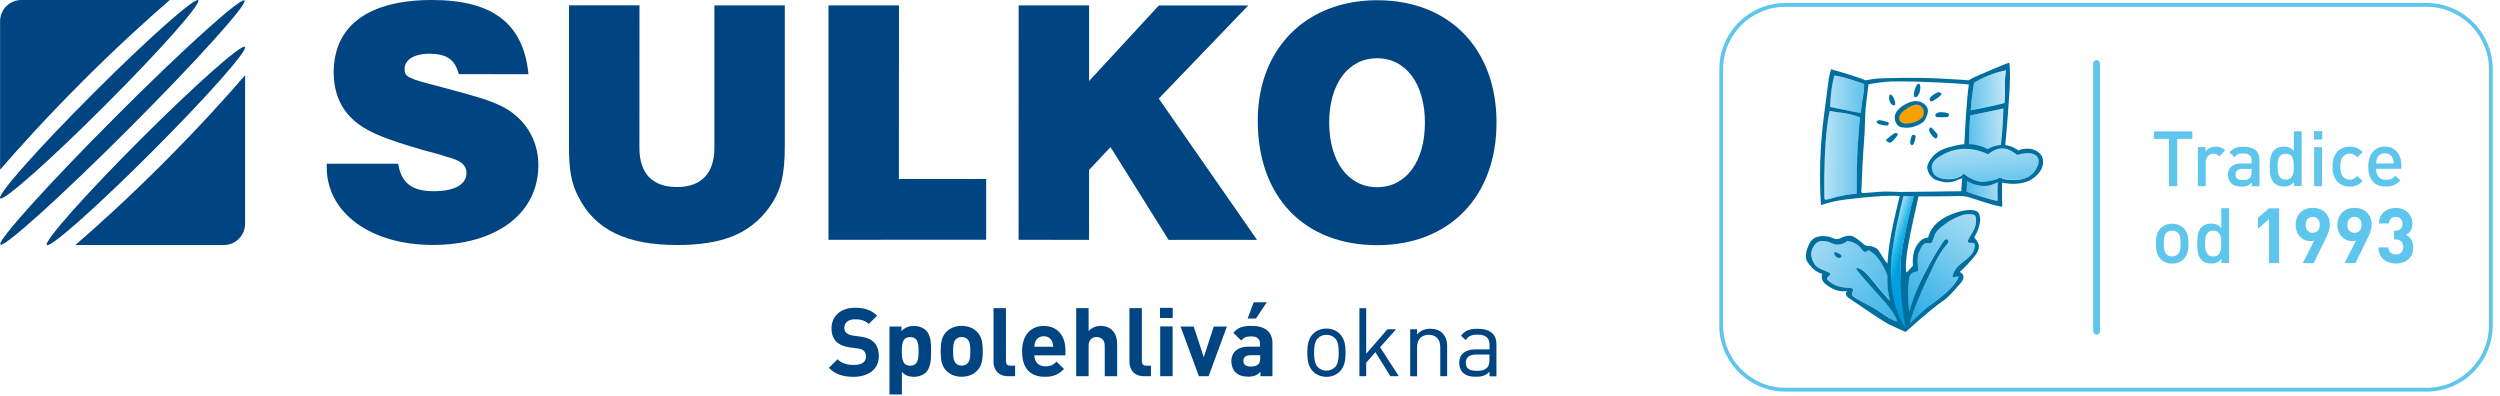 <?xml version="1.0" encoding="utf-8"?>
<!-- Generator: Adobe Illustrator 23.0.2, SVG Export Plug-In . SVG Version: 6.00 Build 0)  -->
<svg version="1.1" id="Layer_1" xmlns="http://www.w3.org/2000/svg" xmlns:xlink="http://www.w3.org/1999/xlink" x="0px" y="0px"
	 viewBox="0 0 316 50" style="enable-background:new 0 0 316 50;" xml:space="preserve">
<style type="text/css">
	.Arched_x0020_Green{fill:url(#SVGID_1_);stroke:#FFFFFF;stroke-width:0.25;stroke-miterlimit:1;}
	.st0{fill:#004481;}
	.st1{fill:#5EC5ED;}
	.st2{clip-path:url(#SVGID_3_);}
	.st3{clip-path:url(#SVGID_5_);fill:url(#SVGID_6_);}
	.st4{clip-path:url(#SVGID_8_);}
	.st5{clip-path:url(#SVGID_10_);fill:url(#SVGID_11_);}
	.st6{clip-path:url(#SVGID_13_);}
	.st7{clip-path:url(#SVGID_15_);fill:url(#SVGID_16_);}
	.st8{clip-path:url(#SVGID_18_);}
	.st9{clip-path:url(#SVGID_20_);fill:url(#SVGID_21_);}
	.st10{clip-path:url(#SVGID_23_);}
	.st11{clip-path:url(#SVGID_25_);fill:url(#SVGID_26_);}
	.st12{clip-path:url(#SVGID_28_);}
	.st13{clip-path:url(#SVGID_30_);fill:url(#SVGID_31_);}
	.st14{clip-path:url(#SVGID_33_);}
	.st15{clip-path:url(#SVGID_35_);fill:url(#SVGID_36_);}
	.st16{fill:#006F9F;}
	.st17{fill:#F5A200;}
	.st18{clip-path:url(#SVGID_38_);}
	.st19{clip-path:url(#SVGID_40_);fill:url(#SVGID_41_);}
</style>
<linearGradient id="SVGID_1_" gradientUnits="userSpaceOnUse" x1="-139.64" y1="445.945" x2="-138.933" y2="445.238">
	<stop  offset="0" style="stop-color:#259E2E"/>
	<stop  offset="0.983" style="stop-color:#1C381D"/>
</linearGradient>
<g>
	<g>
		<path class="st0" d="M57.99,9.37c-0.49-1.86-1.51-2.58-3.78-2.58c-1.82,0-3.07,0.76-3.07,1.91c0,1.02,0.31,1.2,4.67,2.31
			c4.81,1.29,5.97,1.64,7.57,2.4c2.94,1.47,4.67,4.22,4.67,7.47c0,6.09-5.3,10.08-13.35,10.08c-7.84,0-13.4-4.05-13.4-9.82l0-0.44
			h9.03c0.4,2.44,1.74,3.47,4.49,3.47c2.63,0,4.14-0.84,4.14-2.31c0-0.84-0.49-1.38-1.65-1.78c-0.14-0.05-0.22-0.09-0.36-0.13
			l-0.49-0.13c-1.25-0.4-0.18-0.09-3.25-0.93c-4.4-1.29-6.41-2.09-7.96-3.25c-2.05-1.55-3.07-3.73-3.07-6.49
			C42.18,3.24,46.59,0,54.61,0c7.7,0,11.57,3.02,12.19,9.38L57.99,9.37"/>
		<path class="st0" d="M99.2,18.4c0,3.78-0.49,5.78-2,7.86c-2.4,3.29-5.92,4.71-11.62,4.71c-6.36,0-10.33-1.91-12.42-6
			c-0.93-1.73-1.25-3.42-1.24-6.57l0-17.73l8.91,0l-0.01,17.99c0,3.29,1.65,4.98,4.76,4.98c3.07,0,4.72-1.73,4.72-4.97l0-17.99
			l8.9,0L99.2,18.4"/>
		<polyline class="st0" points="113.62,22.63 124.65,22.62 124.65,30.3 104.72,30.31 104.72,0.68 113.63,0.68 113.62,22.63 		"/>
		<polyline class="st0" points="137.65,30.32 128.75,30.31 128.76,0.68 137.66,0.68 137.66,10.24 146.48,0.69 157.78,0.69 
			146.47,12.46 158.89,30.32 147.71,30.32 140.37,18.59 137.66,21.48 137.65,30.32 		"/>
		<path class="st0" d="M168.01,15.48c0,4.93,2.4,8.18,6.05,8.18c3.65,0,6.05-3.2,6.05-8.17c0-4.89-2.4-8.13-6.05-8.13
			C170.42,7.36,168.01,10.6,168.01,15.48 M189.16,15.49c0,9.37-5.97,15.5-15.09,15.5c-9.21-0.01-15.09-6.09-15.09-15.73
			c0-9.11,6.1-15.23,15.09-15.23C183.2,0.03,189.16,6.16,189.16,15.49z"/>
		<path class="st0" d="M20.61,20.64c-4.24,4.24-8.28,7.92-11.08,10.33h18.77c1.48,0,2.68-1.21,2.68-2.7V9.51
			C28.57,12.31,24.87,16.38,20.61,20.64"/>
		<path class="st0" d="M10.38,10.33C14.62,6.09,18.66,2.41,21.46,0H2.69C1.21,0,0.01,1.21,0.01,2.69v18.76
			C2.42,18.66,6.12,14.59,10.38,10.33"/>
		<path class="st0" d="M16.27,16.28C7.75,24.8,0.49,31.35,0.05,30.91c-0.44-0.44,6.11-7.7,14.63-16.22
			C23.19,6.16,30.46-0.38,30.9,0.06C31.34,0.5,24.79,7.76,16.27,16.28"/>
		<path class="st0" d="M19.19,19.2C12.28,26.11,6.34,31.38,5.92,30.97c-0.41-0.42,4.85-6.36,11.77-13.27
			C24.6,10.78,30.54,5.52,30.96,5.93C31.37,6.35,26.1,12.29,19.19,19.2"/>
		<path class="st0" d="M13.29,13.3C6.38,20.22,0.44,25.48,0.02,25.07c-0.42-0.42,4.85-6.36,11.77-13.27
			C18.7,4.89,24.65-0.38,25.06,0.03C25.47,0.45,20.21,6.39,13.29,13.3"/>
		<path class="st0" d="M107.91,47.63c-1.3,0-2.29-0.28-3.14-1.13l1.09-1.09c0.54,0.54,1.28,0.72,2.08,0.72
			c0.99,0,1.52-0.37,1.52-1.06c0-0.3-0.09-0.56-0.27-0.72c-0.17-0.16-0.36-0.24-0.76-0.3l-1.04-0.14c-0.74-0.11-1.28-0.34-1.67-0.71
			c-0.41-0.41-0.62-0.97-0.62-1.69c0-1.53,1.13-2.61,2.99-2.61c1.18,0,2.04,0.29,2.78,1l-1.06,1.05c-0.54-0.52-1.19-0.59-1.76-0.59
			c-0.89,0-1.33,0.49-1.33,1.09c0,0.22,0.07,0.45,0.25,0.62c0.17,0.16,0.45,0.29,0.8,0.34l1.01,0.14c0.78,0.11,1.28,0.33,1.64,0.66
			c0.46,0.44,0.66,1.06,0.66,1.82C111.1,46.68,109.71,47.63,107.91,47.63"/>
		<path class="st0" d="M115.05,42.61c-0.94,0-1.06,0.77-1.06,1.8c0,1.03,0.12,1.81,1.06,1.81c0.94,0,1.06-0.78,1.06-1.81
			C116.12,43.38,116,42.61,115.05,42.61 M117.05,47.06c-0.35,0.35-0.92,0.57-1.53,0.57c-0.64,0-1.11-0.17-1.52-0.63v2.86h-1.57
			v-8.59h1.52v0.59c0.44-0.48,0.91-0.66,1.57-0.66c0.61,0,1.18,0.22,1.53,0.57c0.63,0.63,0.64,1.7,0.64,2.64
			C117.69,45.35,117.67,46.43,117.05,47.06z"/>
		<path class="st0" d="M122.29,42.88c-0.18-0.18-0.42-0.28-0.74-0.28c-0.31,0-0.54,0.1-0.72,0.28c-0.33,0.33-0.36,0.87-0.36,1.52
			c0,0.65,0.04,1.21,0.36,1.53c0.18,0.18,0.41,0.28,0.72,0.28c0.31,0,0.56-0.1,0.74-0.28c0.33-0.33,0.36-0.88,0.36-1.53
			C122.65,43.75,122.62,43.21,122.29,42.88 M123.51,46.85c-0.39,0.41-1.03,0.77-1.96,0.77c-0.93,0-1.56-0.36-1.94-0.77
			c-0.57-0.59-0.71-1.3-0.71-2.45c0-1.14,0.14-1.85,0.71-2.44c0.39-0.41,1.01-0.77,1.94-0.77c0.93,0,1.57,0.36,1.96,0.77
			c0.57,0.59,0.71,1.3,0.71,2.44C124.22,45.55,124.08,46.26,123.51,46.85z"/>
		<path class="st0" d="M127.41,47.55c-1.29,0-1.83-0.91-1.83-1.8v-6.8h1.57v6.7c0,0.37,0.16,0.57,0.56,0.57h0.6v1.33H127.41"/>
		<path class="st0" d="M132.98,43.15c-0.17-0.37-0.52-0.65-1.05-0.65c-0.53,0-0.88,0.28-1.05,0.65c-0.1,0.23-0.13,0.4-0.14,0.68
			h2.39C133.11,43.55,133.08,43.38,132.98,43.15 M130.74,44.9c0,0.81,0.5,1.4,1.38,1.4c0.69,0,1.03-0.19,1.42-0.59l0.95,0.93
			c-0.64,0.64-1.26,0.99-2.39,0.99c-1.49,0-2.91-0.68-2.91-3.22c0-2.05,1.11-3.21,2.74-3.21c1.75,0,2.74,1.28,2.74,3.01v0.7H130.74z
			"/>
		<path class="st0" d="M139.64,47.55v-3.84c0-0.83-0.53-1.11-1.03-1.11c-0.5,0-1.01,0.29-1.01,1.11v3.84h-1.57v-8.6h1.57v2.89
			c0.42-0.43,0.95-0.65,1.51-0.65c1.38,0,2.1,0.97,2.1,2.29v4.07H139.64"/>
		<path class="st0" d="M144.59,47.55c-1.29,0-1.83-0.91-1.83-1.8v-6.8h1.57v6.7c0,0.37,0.16,0.57,0.55,0.57h0.6v1.33H144.59"/>
		<path class="st0" d="M148.22,47.55h-1.57v-6.29h1.57V47.55z M148.23,40.19h-1.61v-1.28h1.61V40.19z"/>
		<polyline class="st0" points="152.77,47.55 151.54,47.55 149.22,41.27 150.88,41.27 152.16,45.15 153.42,41.27 155.08,41.27 
			152.77,47.55 		"/>
		<path class="st0" d="M158.75,40.26h-1.05l0.77-2.05h1.65L158.75,40.26 M159.28,44.9h-1.24c-0.57,0-0.88,0.27-0.88,0.71
			c0,0.44,0.29,0.72,0.91,0.72c0.43,0,0.71-0.04,0.99-0.3c0.17-0.16,0.23-0.41,0.23-0.8V44.9z M159.32,47.55v-0.54
			c-0.42,0.42-0.82,0.6-1.55,0.6c-0.71,0-1.23-0.18-1.61-0.56c-0.34-0.35-0.52-0.86-0.52-1.41c0-1,0.69-1.82,2.15-1.82h1.48v-0.31
			c0-0.69-0.34-0.99-1.17-0.99c-0.6,0-0.88,0.15-1.21,0.52l-1-0.98c0.62-0.68,1.22-0.87,2.27-0.87c1.76,0,2.68,0.75,2.68,2.22v4.14
			H159.32z"/>
		<path class="st0" d="M168.74,42.75c-0.28-0.28-0.66-0.43-1.09-0.43c-0.42,0-0.8,0.16-1.07,0.43c-0.43,0.43-0.48,1.17-0.48,1.83
			c0,0.66,0.05,1.4,0.48,1.84c0.28,0.28,0.65,0.43,1.07,0.43c0.42,0,0.81-0.16,1.09-0.43c0.43-0.43,0.47-1.17,0.47-1.84
			C169.21,43.92,169.18,43.18,168.74,42.75 M169.36,46.95c-0.41,0.41-0.98,0.68-1.7,0.68c-0.72,0-1.29-0.27-1.7-0.68
			c-0.6-0.62-0.72-1.45-0.72-2.37c0-0.92,0.12-1.75,0.72-2.37c0.41-0.41,0.98-0.68,1.7-0.68c0.72,0,1.29,0.27,1.7,0.68
			c0.6,0.62,0.72,1.45,0.72,2.37C170.08,45.5,169.96,46.34,169.36,46.95z"/>
		<polyline class="st0" points="175.74,47.55 173.85,44.51 172.69,45.84 172.69,47.55 171.83,47.55 171.83,38.96 172.69,38.96 
			172.69,44.71 175.37,41.62 176.46,41.62 174.44,43.89 176.81,47.55 175.74,47.55 		"/>
		<path class="st0" d="M182.05,47.55V43.9c0-1.05-0.57-1.58-1.46-1.58c-0.89,0-1.47,0.54-1.47,1.58v3.66h-0.87v-5.94h0.87v0.65
			c0.42-0.48,1-0.72,1.67-0.72c0.64,0,1.16,0.19,1.52,0.55c0.42,0.41,0.61,0.97,0.61,1.65v3.8H182.05"/>
		<path class="st0" d="M188.28,44.81h-1.67c-0.89,0-1.33,0.36-1.33,1.05c0,0.69,0.42,1.01,1.36,1.01c0.51,0,0.95-0.04,1.33-0.4
			c0.2-0.19,0.3-0.53,0.3-1.03V44.81 M188.28,47.55v-0.57c-0.48,0.48-0.92,0.64-1.71,0.64c-0.82,0-1.3-0.16-1.68-0.54
			c-0.29-0.29-0.45-0.74-0.45-1.21c0-1.04,0.72-1.71,2.05-1.71h1.79V43.6c0-0.87-0.44-1.3-1.52-1.3c-0.76,0-1.15,0.18-1.5,0.68
			l-0.59-0.54c0.53-0.69,1.13-0.88,2.1-0.88c1.59,0,2.38,0.69,2.38,1.98v4.03H188.28z"/>
	</g>
	<g>
		<path class="st1" d="M217.8,8.73v32.42c0.01,4.33,3.54,7.86,7.87,7.87h81.06c4.33-0.01,7.86-3.55,7.87-7.87V8.73
			c-0.01-4.33-3.54-7.86-7.87-7.87h-81.06C221.34,0.87,217.8,4.4,217.8,8.73 M225.67,49.5c-4.59,0-8.35-3.76-8.35-8.35V8.73
			c0-4.59,3.76-8.35,8.35-8.35h81.06c4.59,0,8.35,3.76,8.35,8.35v32.42c0,4.59-3.76,8.35-8.35,8.35H225.67z"/>
		<polyline class="st1" points="275.2,17.55 275.2,23.53 274.15,23.53 274.15,17.55 272.25,17.55 272.25,16.61 277.11,16.61 
			277.11,17.55 275.2,17.55 		"/>
		<path class="st1" d="M280.52,19.76c-0.22-0.22-0.4-0.33-0.74-0.33c-0.53,0-0.98,0.43-0.98,1.11v2.99h-0.99V18.6h0.97v0.53
			c0.25-0.35,0.76-0.59,1.31-0.59c0.48,0,0.84,0.13,1.18,0.47L280.52,19.76"/>
		<path class="st1" d="M284.61,21.35h-1.16c-0.58,0-0.88,0.26-0.88,0.71c0,0.45,0.28,0.7,0.9,0.7c0.38,0,0.66-0.03,0.92-0.28
			c0.15-0.15,0.21-0.38,0.21-0.73V21.35 M284.63,23.53v-0.45c-0.36,0.36-0.7,0.51-1.31,0.51c-0.61,0-1.02-0.15-1.32-0.45
			c-0.25-0.26-0.39-0.64-0.39-1.06c0-0.83,0.57-1.42,1.7-1.42h1.3v-0.35c0-0.62-0.31-0.92-1.08-0.92c-0.55,0-0.81,0.13-1.08,0.48
			l-0.65-0.61c0.47-0.54,0.95-0.71,1.77-0.71c1.35,0,2.03,0.57,2.03,1.69v3.3H284.63z"/>
		<path class="st1" d="M288.92,19.43c-0.9,0-1.03,0.76-1.03,1.63c0,0.88,0.14,1.64,1.03,1.64c0.89,0,1.02-0.77,1.02-1.64
			C289.94,20.18,289.82,19.43,288.92,19.43 M289.96,23.53V23c-0.37,0.45-0.77,0.58-1.3,0.58c-0.5,0-0.93-0.17-1.21-0.44
			c-0.5-0.5-0.55-1.34-0.55-2.09c0-0.75,0.06-1.58,0.55-2.08c0.27-0.27,0.7-0.44,1.2-0.44c0.53,0,0.93,0.13,1.29,0.55v-2.49h0.99
			v6.92H289.96z"/>
		<path class="st1" d="M293.5,23.53h-0.99V18.6h0.99V23.53z M293.53,17.63h-1.05v-1.05h1.05V17.63z"/>
		<path class="st1" d="M297.02,23.59c-1.11,0-2.2-0.68-2.2-2.53c0-1.85,1.09-2.52,2.2-2.52c0.68,0,1.16,0.19,1.62,0.69l-0.68,0.66
			c-0.31-0.34-0.55-0.47-0.94-0.47c-0.38,0-0.7,0.16-0.91,0.44c-0.21,0.27-0.29,0.62-0.29,1.2c0,0.57,0.08,0.93,0.29,1.21
			c0.21,0.28,0.53,0.44,0.91,0.44c0.39,0,0.63-0.13,0.94-0.47l0.68,0.65C298.18,23.38,297.7,23.59,297.02,23.59"/>
		<path class="st1" d="M302.42,19.99c-0.16-0.37-0.51-0.62-0.97-0.62c-0.47,0-0.83,0.25-0.98,0.62c-0.1,0.22-0.12,0.37-0.13,0.67
			h2.22C302.55,20.36,302.52,20.21,302.42,19.99 M300.34,21.35c0,0.85,0.45,1.38,1.25,1.38c0.55,0,0.85-0.16,1.2-0.51l0.63,0.59
			c-0.51,0.51-0.98,0.77-1.85,0.77c-1.24,0-2.22-0.65-2.22-2.53c0-1.59,0.83-2.52,2.09-2.52c1.32,0,2.09,0.97,2.09,2.37v0.44H300.34
			z"/>
		<path class="st1" d="M275.29,29.43c-0.18-0.18-0.44-0.28-0.73-0.28c-0.29,0-0.53,0.1-0.72,0.28c-0.3,0.3-0.34,0.82-0.34,1.35
			c0,0.53,0.04,1.05,0.34,1.35c0.18,0.18,0.43,0.29,0.72,0.29c0.29,0,0.55-0.11,0.73-0.29c0.3-0.3,0.34-0.82,0.34-1.35
			C275.63,30.25,275.59,29.73,275.29,29.43 M276.04,32.73c-0.32,0.33-0.81,0.58-1.48,0.58c-0.67,0-1.15-0.25-1.47-0.58
			c-0.47-0.49-0.58-1.11-0.58-1.94c0-0.83,0.12-1.45,0.58-1.93c0.32-0.33,0.8-0.58,1.47-0.58c0.67,0,1.16,0.25,1.48,0.58
			c0.47,0.49,0.58,1.11,0.58,1.93C276.62,31.62,276.51,32.24,276.04,32.73z"/>
		<path class="st1" d="M279.75,29.15c-0.9,0-1.03,0.76-1.03,1.63c0,0.87,0.14,1.64,1.03,1.64c0.89,0,1.02-0.77,1.02-1.64
			C280.77,29.91,280.65,29.15,279.75,29.15 M280.79,33.25v-0.52c-0.37,0.45-0.77,0.58-1.3,0.58c-0.5,0-0.93-0.17-1.21-0.44
			c-0.5-0.5-0.55-1.34-0.55-2.09c0-0.75,0.06-1.58,0.55-2.08c0.27-0.27,0.7-0.44,1.2-0.44c0.53,0,0.93,0.13,1.29,0.55v-2.49h0.99
			v6.92H280.79z"/>
		<polyline class="st1" points="286.81,33.25 286.81,27.69 285.4,28.91 285.4,27.55 286.81,26.33 288.08,26.33 288.08,33.25 
			286.81,33.25 		"/>
		<path class="st1" d="M292.33,27.41c-0.52,0-0.89,0.37-0.89,1.01c0,0.61,0.36,1.01,0.89,1.01c0.52,0,0.89-0.37,0.89-1.01
			C293.23,27.78,292.85,27.41,292.33,27.41 M293.92,30.26l-1.47,2.99h-1.37l1.44-2.86c-0.16,0.07-0.35,0.09-0.52,0.09
			c-0.93,0-1.83-0.77-1.83-2.05c0-1.36,0.93-2.16,2.16-2.16c1.22,0,2.16,0.77,2.16,2.14C294.49,29.04,294.23,29.62,293.92,30.26z"/>
		<path class="st1" d="M297.61,27.41c-0.52,0-0.9,0.37-0.9,1.01c0,0.61,0.36,1.01,0.9,1.01c0.52,0,0.89-0.37,0.89-1.01
			C298.51,27.78,298.13,27.41,297.61,27.41 M299.2,30.26l-1.47,2.99h-1.37l1.44-2.86c-0.16,0.07-0.35,0.09-0.52,0.09
			c-0.93,0-1.83-0.77-1.83-2.05c0-1.36,0.93-2.16,2.16-2.16c1.22,0,2.16,0.77,2.16,2.14C299.77,29.04,299.51,29.62,299.2,30.26z"/>
		<path class="st1" d="M302.85,33.31c-1.13,0-2.19-0.59-2.21-2.04h1.26c0.02,0.62,0.45,0.9,0.94,0.9c0.54,0,0.93-0.34,0.93-0.96
			c0-0.57-0.35-0.95-0.97-0.95h-0.19v-1.1h0.19c0.61,0,0.87-0.38,0.87-0.87c0-0.58-0.39-0.88-0.85-0.88c-0.48,0-0.83,0.31-0.86,0.84
			h-1.26c0.03-1.23,0.95-1.97,2.12-1.97c1.22,0,2.11,0.82,2.11,1.98c0,0.75-0.34,1.18-0.8,1.42c0.5,0.26,0.89,0.74,0.89,1.58
			C305.05,32.63,304.04,33.31,302.85,33.31"/>
		<g>
			<defs>
				<rect id="SVGID_2_" x="231.33" y="9.55" width="4.3" height="4.76"/>
			</defs>
			<clipPath id="SVGID_3_">
				<use xlink:href="#SVGID_2_"  style="overflow:visible;"/>
			</clipPath>
			<g class="st2">
				<defs>
					<path id="SVGID_4_" d="M231.87,9.55c0,0-0.44,1.31-0.54,3.98c1.53,0.32,3.04,0.6,3.87,0.78c0.1-1.25,0.28-2.11,0.35-2.56
						c0.07-0.45,0.07-1.1,0.07-1.1S233.28,9.73,231.87,9.55"/>
				</defs>
				<clipPath id="SVGID_5_">
					<use xlink:href="#SVGID_4_"  style="overflow:visible;"/>
				</clipPath>
				
					<linearGradient id="SVGID_6_" gradientUnits="userSpaceOnUse" x1="-132.907" y1="442.778" x2="-132.642" y2="442.778" gradientTransform="matrix(42.846 0.374 0.374 -42.846 5758.31 19032.863)">
					<stop  offset="0" style="stop-color:#CEEBF9"/>
					<stop  offset="1" style="stop-color:#009EE0"/>
				</linearGradient>
				<polygon class="st3" points="231.33,9.51 235.67,9.55 235.62,14.34 231.29,14.3 				"/>
			</g>
		</g>
		<g>
			<defs>
				<rect id="SVGID_7_" x="230.49" y="14.03" width="4.63" height="11.27"/>
			</defs>
			<clipPath id="SVGID_8_">
				<use xlink:href="#SVGID_7_"  style="overflow:visible;"/>
			</clipPath>
			<g class="st4">
				<defs>
					<path id="SVGID_9_" d="M231.29,14.03c0,0-0.8,2.84-0.68,10.98c0,0.1,0.03,0.29,0.32,0.23c0.29-0.06,2.15-0.67,3.77-0.74
						c0.04-1.35-0.1-4.76,0.42-9.62c-0.48-0.25-1.66-0.53-2.36-0.61C232.06,14.19,231.75,14.1,231.29,14.03"/>
				</defs>
				<clipPath id="SVGID_10_">
					<use xlink:href="#SVGID_9_"  style="overflow:visible;"/>
				</clipPath>
				
					<linearGradient id="SVGID_11_" gradientUnits="userSpaceOnUse" x1="-132.917" y1="443" x2="-132.653" y2="443" gradientTransform="matrix(42.842 0.374 0.374 -42.842 5758.065 19048.348)">
					<stop  offset="0" style="stop-color:#CEEBF9"/>
					<stop  offset="1" style="stop-color:#009EE0"/>
				</linearGradient>
				<polygon class="st5" points="230.49,13.99 235.21,14.03 235.11,25.34 230.39,25.3 				"/>
			</g>
		</g>
		<g>
			<defs>
				<rect id="SVGID_12_" x="249.09" y="8.88" width="4.46" height="5.06"/>
			</defs>
			<clipPath id="SVGID_13_">
				<use xlink:href="#SVGID_12_"  style="overflow:visible;"/>
			</clipPath>
			<g class="st6">
				<defs>
					<path id="SVGID_14_" d="M249.09,13.94c0,0,3.04-0.55,4.29-0.93c0.09-1.12,0-2.36,0.04-2.88c0.05-0.53,0.1-1.03,0.13-1.25
						c-0.85,0.16-2.37,0.59-4.04,1.57C249.37,11.32,249.12,13.06,249.09,13.94"/>
				</defs>
				<clipPath id="SVGID_15_">
					<use xlink:href="#SVGID_14_"  style="overflow:visible;"/>
				</clipPath>
				
					<linearGradient id="SVGID_16_" gradientUnits="userSpaceOnUse" x1="-141.155" y1="447.257" x2="-140.89" y2="447.257" gradientTransform="matrix(-36.892 1.611 1.611 36.892 -5674.024 -16261.562)">
					<stop  offset="0" style="stop-color:#CEEBF9"/>
					<stop  offset="1" style="stop-color:#009EE0"/>
				</linearGradient>
				<polygon class="st7" points="253.78,13.93 249.1,14.13 248.87,8.89 253.55,8.68 				"/>
			</g>
		</g>
		<g>
			<defs>
				<rect id="SVGID_17_" x="248.57" y="13.71" width="4.64" height="11.68"/>
			</defs>
			<clipPath id="SVGID_18_">
				<use xlink:href="#SVGID_17_"  style="overflow:visible;"/>
			</clipPath>
			<g class="st8">
				<defs>
					<path id="SVGID_19_" d="M253.21,13.71c0,0-3.32,0.73-4.16,0.87c-0.15,0.73-0.17,4.86-0.31,6.26c-0.13,1.4-0.13,3.03-0.17,3.38
						c0.71,0.29,3.46,1.17,3.91,1.17c-0.02-1.66-0.06-2.99,0.46-7.45C253.1,16.63,253.21,14.94,253.21,13.71"/>
				</defs>
				<clipPath id="SVGID_20_">
					<use xlink:href="#SVGID_19_"  style="overflow:visible;"/>
				</clipPath>
				
					<linearGradient id="SVGID_21_" gradientUnits="userSpaceOnUse" x1="-141.154" y1="446.291" x2="-140.89" y2="446.291" gradientTransform="matrix(-36.894 1.611 1.611 36.894 -5672.439 -16218.678)">
					<stop  offset="0" style="stop-color:#CEEBF9"/>
					<stop  offset="1" style="stop-color:#009EE0"/>
				</linearGradient>
				<polygon class="st9" points="253.72,25.37 248.58,25.59 248.06,13.73 253.2,13.5 				"/>
			</g>
		</g>
		<g>
			<defs>
				<rect id="SVGID_22_" x="238" y="24.77" width="3.88" height="16.82"/>
			</defs>
			<clipPath id="SVGID_23_">
				<use xlink:href="#SVGID_22_"  style="overflow:visible;"/>
			</clipPath>
			<g class="st10">
				<defs>
					<path id="SVGID_24_" d="M240.59,24.77c0,0-0.84,3.3-1.18,5.52c-0.22,1.44-1.41,6.12,1.18,11.08c0.11,0.21,0.85-0.28,0.85-0.28
						s-1.41-3.22-1.18-8.24c0.04-0.75,0.51-3.23,0.84-4.73c0.34-1.5,0.79-3.3,0.79-3.3L240.59,24.77"/>
				</defs>
				<clipPath id="SVGID_25_">
					<use xlink:href="#SVGID_24_"  style="overflow:visible;"/>
				</clipPath>
				
					<linearGradient id="SVGID_26_" gradientUnits="userSpaceOnUse" x1="-123.051" y1="444.441" x2="-122.787" y2="444.441" gradientTransform="matrix(11.769 3.915 3.915 -11.769 -54.852 5744.578)">
					<stop  offset="0" style="stop-color:#CEEBF9"/>
					<stop  offset="0.103" style="stop-color:#C6E8F8"/>
					<stop  offset="0.264" style="stop-color:#B0DFF5"/>
					<stop  offset="0.463" style="stop-color:#87D1F1"/>
					<stop  offset="0.692" style="stop-color:#28BCEA"/>
					<stop  offset="0.943" style="stop-color:#00A4E2"/>
					<stop  offset="1" style="stop-color:#009EE0"/>
				</linearGradient>
				<polygon class="st11" points="238.39,23.61 246.92,26.45 241.5,42.75 232.97,39.91 				"/>
			</g>
		</g>
		<g>
			<defs>
				<rect id="SVGID_27_" x="228.55" y="29.97" width="11.55" height="10.84"/>
			</defs>
			<clipPath id="SVGID_28_">
				<use xlink:href="#SVGID_27_"  style="overflow:visible;"/>
			</clipPath>
			<g class="st12">
				<defs>
					<path id="SVGID_29_" d="M238.59,34.82c0,0-0.89-2.55-2.44-3.2c-0.07,0.11-0.18,0.19-0.32,0.22c-0.15,0.04-0.25-0.07-0.41-0.23
						c-0.16-0.16-0.52-0.98-1.89-1.15c-0.18,0.15-0.96,0.73-1.88,0.32c-0.31-0.13-1.68-0.8-2.31,0.26
						c-0.15,0.24-0.79,0.93,0.03,2.34c0.31,0.55,1.28,0.81,1.56,0.94c0.28,0.13,0.66,0.25,0.32,0.51c-0.13,0.1-0.52,0.37-0.07,0.7
						c0.45,0.34,0.94,0.79,2.62,0.86c0.28,0.01,0.54,0.05,0.41,0.42c-0.11,0.3-0.23,0.5,0.28,0.82c0.51,0.32,1.56,0.9,2.04,1.12
						c0.48,0.22,0.92,0.56,1.33,0.83c0.41,0.27,1.74,1.19,2.26,1.23c-0.22-0.86-1.48-2.3-2.42-3.31c-0.47-0.51-2.69-2.99-2.88-3.29
						c-0.19-0.3-0.17-0.41,0.1-0.32c0.28,0.09,0.62,0.16,1.51,1.21c0.89,1.05,2.04,2.5,2.49,2.88
						C238.67,36.73,238.54,36.36,238.59,34.82"/>
				</defs>
				<clipPath id="SVGID_30_">
					<use xlink:href="#SVGID_29_"  style="overflow:visible;"/>
				</clipPath>
				
					<linearGradient id="SVGID_31_" gradientUnits="userSpaceOnUse" x1="-135.752" y1="445.768" x2="-135.488" y2="445.768" gradientTransform="matrix(84.029 62.862 62.862 -84.029 -16390.461 46019.02)">
					<stop  offset="0" style="stop-color:#CEEBF9"/>
					<stop  offset="1" style="stop-color:#009EE0"/>
				</linearGradient>
				<polygon class="st13" points="232.69,24.43 245.3,33.86 235.96,46.35 223.35,36.92 				"/>
			</g>
		</g>
		<g>
			<defs>
				<rect id="SVGID_32_" x="241.07" y="26.97" width="8.78" height="14.2"/>
			</defs>
			<clipPath id="SVGID_33_">
				<use xlink:href="#SVGID_32_"  style="overflow:visible;"/>
			</clipPath>
			<g class="st14">
				<defs>
					<path id="SVGID_34_" d="M241.29,39.6c0,0-0.22-1.49-0.01-4.23c0.03-0.36,0.2-0.95,0.9-1.02c0.16-0.01,0.29,0.05,0.25-0.45
						c-0.04-0.5-0.12-1.51,0.13-2.03c0.25-0.53,0.4-1.04,0.89-1.14c0.21-0.04,0.61,0.18,0.79-0.2c0.17-0.38,0.25-1.12,0.89-1.63
						c0.64-0.52,1.21-1.08,2.74-1.66c0.51-0.2,1.54-0.26,1.76,0.02c0.22,0.27,0.17,1.1-0.11,1.72c-0.29,0.61-0.63,1.06-0.72,1.27
						c-0.09,0.23-0.15,0.43,0.22,0.45c0.36,0.01,0.68-0.08,0.57,0.47c-0.12,0.55-0.13,0.96-1.67,2.08
						c-0.25,0.19-0.84,0.64-1.11,1.52c-0.05,0.16-0.09,0.27,0.19,0.24c0.28-0.03,0.29-0.03,0.42-0.06c0.13-0.03,0.16,0.03,0.09,0.17
						c-0.07,0.14-0.5,1.31-3.41,3.33c-0.56,0.38-1.08,1.38-1.23,1.58c-0.39,0.04-1.36,1.09-1.55,1.13c0.19-0.98,1.33-3.97,2.42-6.19
						c0.71-1.46,1.19-2.79,2.4-4.17c0.28-0.32-0.04-0.87-0.43-0.38c-0.39,0.5-1.41,2.1-2.73,4.65c-0.47,0.92-1.01,2.44-1.34,3.87
						L241.29,39.6"/>
				</defs>
				<clipPath id="SVGID_35_">
					<use xlink:href="#SVGID_34_"  style="overflow:visible;"/>
				</clipPath>
				
					<linearGradient id="SVGID_36_" gradientUnits="userSpaceOnUse" x1="-137.991" y1="446.424" x2="-137.727" y2="446.424" gradientTransform="matrix(-53.857 78.362 78.362 53.857 -42161.918 -13206.06)">
					<stop  offset="0" style="stop-color:#CEEBF9"/>
					<stop  offset="1" style="stop-color:#009EE0"/>
				</linearGradient>
				<polygon class="st15" points="256.48,31.53 247.03,45.27 234.44,36.61 243.89,22.87 				"/>
			</g>
		</g>
		<path class="st16" d="M244.26,12.78c0.33-0.16,0.85-0.5,1.07-0.77c0.07-0.08,0.12-0.2-0.03-0.28c-0.14-0.07-0.26-0.1-0.42-0.04
			c-0.16,0.07-0.92,0.44-0.97,0.83C243.9,12.62,243.93,12.93,244.26,12.78 M241.94,17.06c-0.12-0.03-0.24-0.02-0.29,0.09
			c-0.05,0.11-0.2,0.59-0.2,0.83c-0.01,0.25,0.22,0.55,0.4,0.25c0.18-0.29,0.25-0.67,0.27-0.86
			C242.15,17.2,242.15,17.11,241.94,17.06 M242,12.78c-0.34,0.03-0.81,0.17-1.4,0.53c-0.35,0.22-1.08,0.77-1.11,1.5
			c-0.01,0.35,0.16,1.06,0.73,1.24c0.57,0.17,1.75,0.2,2.84-0.6c0.32-0.23,0.74-1.21,0.6-1.69C243.51,13.28,242.93,12.72,242,12.78
			 M246.11,14.28c-0.39-0.09-1.14-0.24-1.46,0.17c-0.09,0.12-0.01,0.34,0.26,0.36c0.28,0.02,1.02,0.01,1.17-0.01
			C246.37,14.77,246.51,14.37,246.11,14.28 M244.2,16.19c-0.07-0.07-0.13-0.12-0.25-0.04c-0.07,0.05-0.17,0.28-0.04,0.54
			c0.14,0.26,0.39,0.55,0.51,0.67c0.12,0.13,0.37,0.2,0.44,0.02c0.07-0.18,0.09-0.33-0.06-0.53
			C244.64,16.66,244.28,16.26,244.2,16.19 M242.05,12.28c0.16,0.05,0.46-0.14,0.62-0.74c0.08-0.3,0.13-0.92-0.13-0.96
			C242.17,10.51,241.67,12.16,242.05,12.28 M239.49,13.29c0.23-0.13-0.19-1.38-0.57-1.34c-0.11,0.01-0.22,0.41-0.05,0.9
			C238.94,13.09,239.25,13.41,239.49,13.29 M238.66,15.8c0.06-0.08,0.19-0.28-0.04-0.35c-0.19-0.06-0.64-0.23-1.04-0.26
			c-0.21-0.03-0.52,0.16-0.3,0.37c0.22,0.2,0.97,0.3,1.1,0.3C238.52,15.87,238.6,15.89,238.66,15.8 M239.8,16.86
			c-0.12-0.07-0.23-0.08-0.42,0.04c-0.19,0.12-0.68,0.5-0.84,0.65c-0.06,0.05-0.23,0.13-0.05,0.29c0.17,0.15,0.36,0.22,0.45,0.19
			c0.09-0.02,0.22-0.15,0.33-0.24c0.11-0.09,0.49-0.55,0.55-0.65C239.87,17.02,239.92,16.92,239.8,16.86"/>
		<path class="st17" d="M240.7,13.94c0.32-0.22,1.61-1.27,2.3-0.33c0.24,0.33,0.21,0.91,0.05,1.14c-0.17,0.23-0.9,0.89-2.18,0.88
			c-0.19,0-0.71-0.07-0.81-0.55C240.02,14.92,240.05,14.41,240.7,13.94"/>
		<path class="st16" d="M232.62,32.17c-0.2-0.12-0.57-0.37-0.77-0.25c-0.08,0.05,0.03,0.42,0.36,0.61c0.23,0.13,0.42,0.06,0.48-0.01
			C232.76,32.45,232.83,32.29,232.62,32.17"/>
		<path class="st16" d="M253.43,10.13c-0.04,0.52,0.05,1.76-0.04,2.88c-1.25,0.38-4.29,0.93-4.29,0.93
			c0.03-0.87,0.27-2.61,0.42-3.49c1.67-0.98,3.19-1.41,4.04-1.57C253.53,9.09,253.47,9.6,253.43,10.13 M252.95,17.94
			c-0.52,4.46-0.48,5.79-0.46,7.45c-0.45,0-3.2-0.88-3.91-1.17c0.04-0.35,0.04-1.98,0.17-3.38c0.13-1.4,0.16-5.54,0.31-6.26
			c0.84-0.15,4.16-0.87,4.16-0.87C253.21,14.94,253.1,16.63,252.95,17.94z M247.9,24.17c-0.53,0.01-7.22,0.1-7.73,0.09
			c-0.51-0.01-1.41-0.05-1.92-0.05c-0.51,0-2.41,0.19-2.74,0.19c-0.32,0-0.23-0.22-0.23-0.32c0.02-0.83,0.2-4.76,0.33-6.13
			c0.13-1.37,0.12-3.44,0.21-4.34c0.08-0.8,0.3-2.39,0.36-2.96c2.55-0.47,3.7-0.35,4.91-0.35c1.21,0,6.11,0.18,7.77,0.38
			c-0.15,0.9-0.38,3.84-0.48,5.9C248.14,21.35,247.97,22.97,247.9,24.17z M241.1,28.12c-0.33,1.5-0.81,3.98-0.84,4.73
			c-0.23,5.02,0.6,8.56,0.6,8.56l-0.05-0.02c-2.74-4.48-1.61-9.66-1.39-11.09c0.33-2.21,1.18-5.52,1.18-5.52l1.3,0.04
			C241.89,24.81,241.43,26.62,241.1,28.12z M237.84,39.58c-0.41-0.27-0.85-0.61-1.33-0.83c-0.48-0.22-1.53-0.8-2.04-1.12
			c-0.51-0.32-0.38-0.52-0.28-0.82c0.13-0.37-0.13-0.41-0.41-0.42c-1.68-0.07-2.17-0.52-2.62-0.86c-0.45-0.33-0.06-0.59,0.07-0.7
			c0.34-0.26-0.04-0.38-0.32-0.51c-0.28-0.13-1.24-0.4-1.56-0.94c-0.82-1.41-0.17-2.1-0.03-2.34c0.64-1.06,2.01-0.39,2.31-0.26
			c0.91,0.41,1.7-0.17,1.88-0.32c1.37,0.18,1.73,0.99,1.89,1.15c0.16,0.15,0.26,0.26,0.41,0.23c0.14-0.03,0.26-0.11,0.32-0.22
			c1.56,0.66,2.44,3.21,2.44,3.21c-0.06,1.54,0.08,1.92,0.31,3.16c-0.45-0.38-1.6-1.83-2.49-2.88c-0.89-1.05-1.24-1.12-1.51-1.21
			c-0.28-0.09-0.29,0.02-0.1,0.32c0.19,0.3,2.41,2.79,2.88,3.29c0.95,1.02,1.96,2.29,2.18,3.15
			C239.33,40.6,238.24,39.85,237.84,39.58z M231.33,13.52c0.1-2.67,0.54-3.98,0.54-3.98c1.41,0.19,3.76,1.09,3.76,1.09
			s0,0.65-0.07,1.1c-0.07,0.46-0.25,1.31-0.35,2.56C234.37,14.13,232.86,13.84,231.33,13.52z M234.69,24.49
			c-1.62,0.07-3.48,0.68-3.77,0.74c-0.29,0.06-0.32-0.13-0.32-0.23c-0.12-8.14,0.68-10.98,0.68-10.98c0.47,0.07,0.77,0.16,1.47,0.23
			c0.7,0.08,1.87,0.36,2.36,0.61C234.59,19.73,234.73,23.14,234.69,24.49z M241.29,35.37c0.03-0.36,0.2-0.95,0.9-1.02
			c0.16-0.01,0.29,0.05,0.25-0.45c-0.04-0.5-0.12-1.51,0.13-2.03c0.25-0.53,0.4-1.04,0.89-1.14c0.21-0.04,0.61,0.18,0.79-0.2
			c0.17-0.38,0.25-1.12,0.89-1.63c0.64-0.52,1.21-1.08,2.74-1.66c0.51-0.2,1.54-0.26,1.76,0.02c0.22,0.27,0.17,1.1-0.11,1.72
			c-0.29,0.61-0.63,1.06-0.72,1.27c-0.09,0.23-0.15,0.43,0.22,0.45c0.36,0.01,0.68-0.08,0.57,0.48c-0.12,0.55-0.13,0.96-1.67,2.08
			c-0.25,0.19-0.84,0.64-1.11,1.52c-0.05,0.16-0.09,0.27,0.19,0.24c0.28-0.03,0.29-0.03,0.42-0.06c0.13-0.03,0.16,0.03,0.09,0.17
			c-0.07,0.14-0.5,1.31-3.41,3.33c-0.56,0.38-2.55,2.27-2.7,2.47c-0.39,0.04,0.19-0.04,0,0c0.19-0.98,1.25-3.73,2.34-5.95
			c0.71-1.46,1.19-2.79,2.4-4.17c0.28-0.32-0.04-0.87-0.43-0.38c-0.39,0.5-1.41,2.1-2.73,4.65c-0.47,0.92-1.31,2.93-1.63,4.36
			C241.34,39.44,241.07,38.11,241.29,35.37z M253.98,7.92c-0.67,0.19-3.43,1.41-3.96,1.63c-0.52,0.22-0.77,0.33-1.15,0.6
			c-0.4-0.05-2.07-0.13-3.21-0.2c-3.18-0.2-6.72-0.07-7.55-0.06c-0.82,0.01-1.54,0.11-2.28,0.26c-0.62-0.28-3.51-1.17-4.38-1.4
			c-0.15,0.45-0.22,0.8-0.29,1.21c-0.07,0.41-0.5,3.86-0.62,4.76c-0.74,5.41-0.44,10.29-0.37,11.21c1.69-0.61,3.47-0.75,3.86-0.8
			c4.62-0.53,5.76-0.37,6.09-0.35c-1.27,5.21-1.39,6.47-1.55,8.54c-0.48-0.56-0.83-1.26-1.11-1.64c-0.27-0.38-0.45-0.38-0.58-0.43
			c-0.13-0.06-0.38-0.16-0.57-0.14c-0.33,0.03-0.54-0.1-0.73-0.23c-0.19-0.13-1.05-1-1.66-1.08c-0.61-0.07-1.21,0.28-1.47,0.38
			c-0.26,0.1-0.43,0.05-0.7-0.06c-0.6-0.23-0.91-0.29-1.35-0.28c-1.01,0.02-1.42,0.45-1.68,0.93c-0.55,1.06-0.54,1.9-0.3,2.27
			c0.78,1.27,1.65,1.5,1.91,1.58c-0.2,0.54,0.09,1.05,0.45,1.32c1.14,0.89,2.01,0.95,2.67,0.84c-0.29,0.41,0,0.73,0.22,0.88
			c1.9,1.29,3.99,2.72,4.97,3.28l2.22,1.03c2.29-2.06,4.05-3.49,4.69-3.9c0.64-0.4,1.43-1.32,2.21-2.21
			c0.79-0.89,0.31-1.26-0.04-1.5c0.31-0.2,1.63-1.62,1.97-2.09c0.85-1.22,0.29-1.65-0.15-2.28c0.89-1.41,0.94-2.81,0.41-3.22
			c-0.54-0.41-1.82-0.22-3.03,0.22c-2.42,0.88-3.08,2.36-3.2,3.04c-0.55,0.03-0.93,0.29-1.3,0.79c-0.87,1.16-0.61,2.75-0.61,2.75
			s-0.58,0.66-0.84,0.89c-0.44-1.75,1.27-8.14,1.51-9.63c2.65,0,4.44-0.04,4.66-0.04c0.22,0,0.92-0.06,1.46,0.07
			c0.77,0.18,3.69,1.26,4.49,1.26c-0.12-3.4,0.1-5.04,0.2-6c0.44-4.22,0.66-7.84,0.73-8.84C254.06,10.27,254.09,8.57,253.98,7.92z"
			/>
		<g>
			<defs>
				<rect id="SVGID_37_" x="243.48" y="17.85" width="14.67" height="5.48"/>
			</defs>
			<clipPath id="SVGID_38_">
				<use xlink:href="#SVGID_37_"  style="overflow:visible;"/>
			</clipPath>
			<g class="st18">
				<defs>
					<path id="SVGID_39_" d="M251.33,19.43c0,0-2.82-1.58-5.74,0c-0.56,0.31-2.11,1.02-1.22,2.51c0.42,0.71,2.54,1.06,3.83,0.06
						c0.31,0.22,1.55,1.02,2.46,0.97c0.52-0.03,1.61-0.22,2.13-0.47c0.33,0.05,3.18,0.83,4.43-0.75c0.33-0.42,0.94-1.36,0.43-2
						c-0.25-0.3-0.8-0.76-2.57-0.26C254.3,18.94,253.1,17.98,251.33,19.43"/>
				</defs>
				<clipPath id="SVGID_40_">
					<use xlink:href="#SVGID_39_"  style="overflow:visible;"/>
				</clipPath>
				
					<linearGradient id="SVGID_41_" gradientUnits="userSpaceOnUse" x1="-136.115" y1="446.949" x2="-135.85" y2="446.949" gradientTransform="matrix(4.002 55.826 55.826 -4.002 -24156.209 9403.298)">
					<stop  offset="0" style="stop-color:#CEEBF9"/>
					<stop  offset="1" style="stop-color:#009EE0"/>
				</linearGradient>
				<polygon class="st19" points="258.08,16.8 258.54,23.3 243.56,24.37 243.09,17.88 				"/>
			</g>
		</g>
		<path class="st16" d="M257.08,21.79c-1.24,1.55-4.04,0.79-4.37,0.74c-0.51,0.25-1.59,0.44-2.09,0.47
			c-0.89,0.04-2.11-0.74-2.42-0.96c-1.26,0.99-3.35,0.64-3.77-0.06c-0.87-1.47,0.65-2.17,1.21-2.48c2.87-1.56,5.65,0,5.65,0
			c1.75-1.43,2.92-0.48,3.69,0.07c1.74-0.5,2.29-0.05,2.53,0.25C258.01,20.45,257.41,21.37,257.08,21.79 M256.54,18.8
			c-0.42-0.03-1-0.01-1.4,0.23c-0.34-0.26-1.85-1.34-3.9-0.18c0,0-1.76-1.09-4.21-0.41c-0.74,0.2-2.52,0.43-3.34,2.31
			c-0.34,0.79,0.44,1.82,1.03,2c0.6,0.19,1.41,0.5,2.39,0.13c0.39-0.15,0.9-0.34,1.03-0.4c0.2,0.17,0.76,0.68,1.67,0.88
			c0.92,0.2,1.4,0.29,2.83-0.38c0.36,0.1,2.2,0.6,3.84-0.14c0.57-0.26,1.87-1.18,1.76-2.53C258.17,19.21,256.97,18.83,256.54,18.8z"
			/>
		<path class="st1" d="M264.58,41.86V8.03c0-0.24,0.19-0.43,0.43-0.43c0.24,0,0.43,0.19,0.43,0.43v33.84c0,0.24-0.19,0.43-0.43,0.43
			C264.77,42.29,264.58,42.1,264.58,41.86"/>
	</g>
</g>
</svg>
